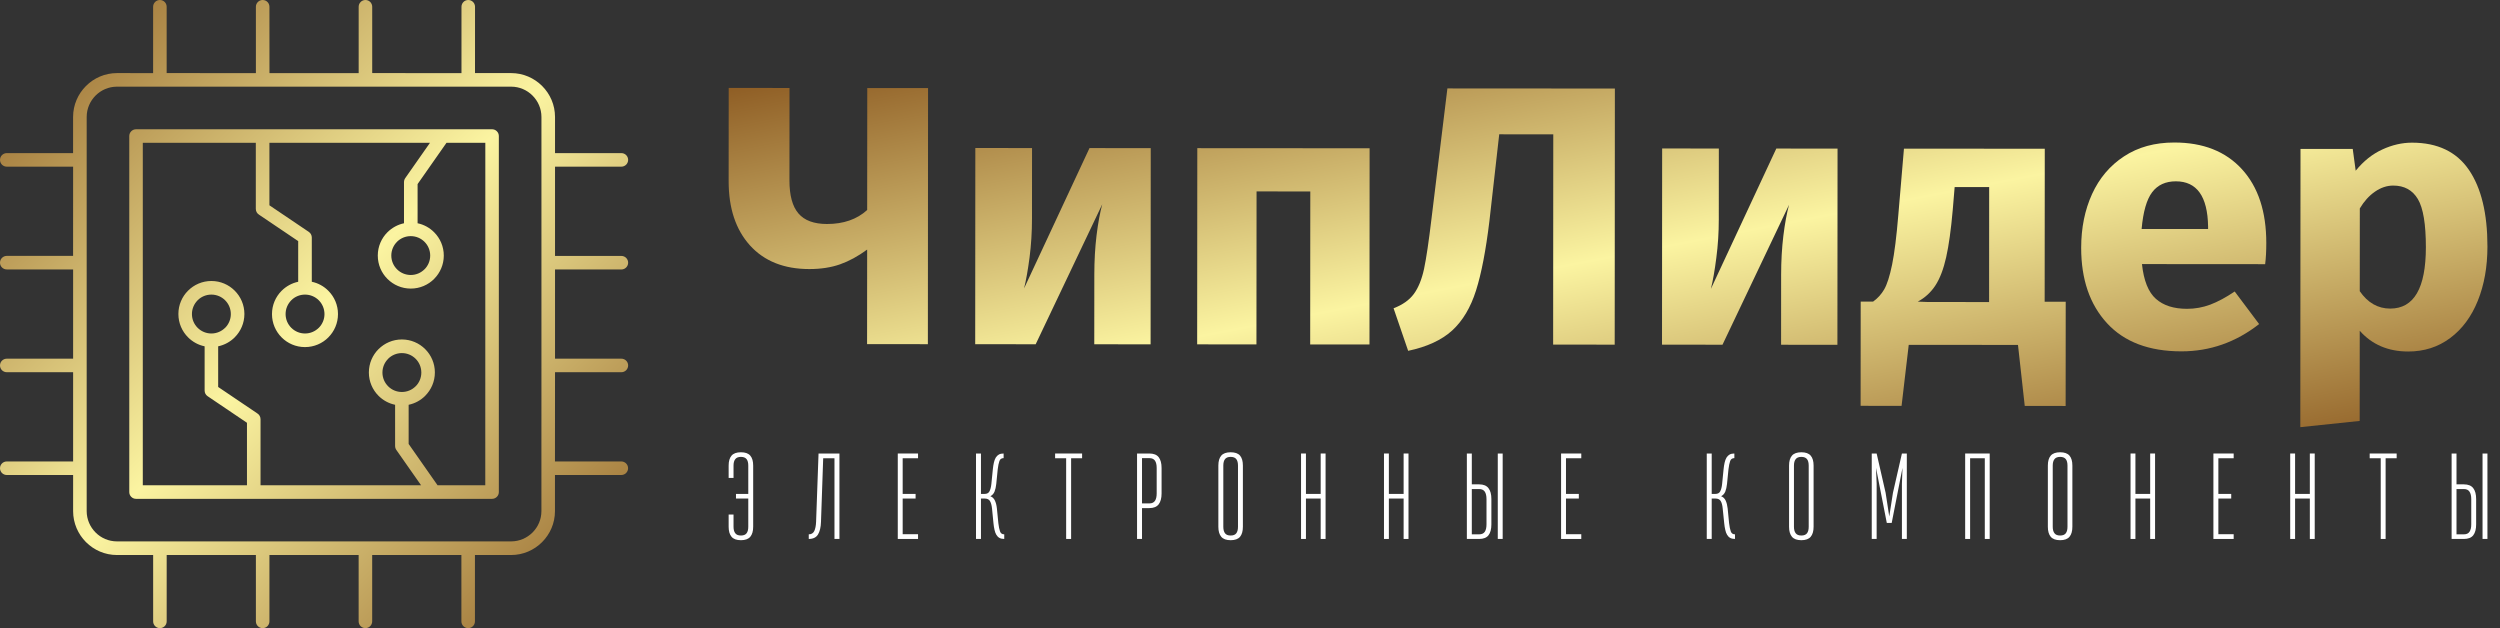 <?xml version="1.0" encoding="UTF-8"?> <svg xmlns="http://www.w3.org/2000/svg" width="199" height="50" viewBox="0 0 199 50" fill="none"><rect x="0" y="0" width="199" height="50" fill="#333333" stroke="none"/><path fill-rule="evenodd" clip-rule="evenodd" d="M10.828 10.29H39.169C39.467 10.29 39.708 10.531 39.708 10.829V39.169C39.708 39.467 39.467 39.708 39.169 39.708H10.828C10.531 39.708 10.29 39.467 10.29 39.169V10.829C10.29 10.531 10.531 10.29 10.828 10.29ZM0.539 21.447H5.82V28.548L0.539 28.551C0.241 28.551 0 28.792 0 29.09C0 29.387 0.241 29.628 0.539 29.628H5.82V36.73L0.539 36.732C0.241 36.732 0 36.973 0 37.271C0 37.568 0.241 37.81 0.539 37.81H5.82V40.687C5.82 41.648 6.213 42.52 6.846 43.154C7.48 43.788 8.353 44.18 9.313 44.18H12.191V49.461C12.191 49.759 12.432 50 12.729 50C13.027 50 13.268 49.759 13.268 49.461V44.18H20.369V49.461C20.369 49.759 20.611 50 20.908 50C21.206 50 21.447 49.759 21.447 49.461V44.18H28.548V49.461C28.548 49.759 28.79 50 29.087 50C29.385 50 29.626 49.759 29.626 49.461V44.18H36.727V49.461C36.727 49.759 36.969 50 37.266 50C37.564 50 37.805 49.759 37.805 49.461V44.18H40.682C41.643 44.18 42.516 43.788 43.149 43.154C43.783 42.52 44.175 41.648 44.175 40.687V37.81H49.457C49.754 37.81 49.995 37.568 49.995 37.271C49.995 36.973 49.754 36.732 49.457 36.732H44.175L44.18 29.628H49.461C49.759 29.628 50 29.387 50 29.09C50 28.792 49.759 28.551 49.461 28.551H44.18V21.45H49.461C49.759 21.45 50 21.208 50 20.911C50 20.613 49.759 20.372 49.461 20.372H44.18V13.266H49.461C49.759 13.266 50 13.025 50 12.727C50 12.429 49.759 12.188 49.461 12.188H44.18V9.311C44.18 8.35 43.788 7.477 43.154 6.844C42.52 6.21 41.648 5.818 40.687 5.818H37.81L37.812 0.539C37.812 0.241 37.571 6.88164e-06 37.273 6.88164e-06C36.975 6.88164e-06 36.734 0.241 36.734 0.539V5.82L29.628 5.818V0.539C29.628 0.241 29.387 3.57845e-06 29.089 3.57845e-06C28.792 3.57845e-06 28.55 0.241 28.55 0.539V5.82H21.45L21.447 0.539C21.447 0.241 21.206 3.57845e-06 20.908 3.57845e-06C20.611 3.57845e-06 20.369 0.241 20.369 0.539V5.82L13.266 5.818V0.539C13.266 0.241 13.025 0 12.727 0C12.429 0 12.188 0.241 12.188 0.539V5.82L9.311 5.818C8.35 5.818 7.477 6.21 6.844 6.844C6.21 7.477 5.818 8.35 5.818 9.311V12.188H0.539C0.241 12.188 1.88356e-05 12.429 1.88356e-05 12.727C1.88356e-05 13.025 0.241 13.266 0.539 13.266H5.82L5.818 20.369H0.539C0.241 20.369 1.55324e-05 20.611 1.55324e-05 20.908C-0.002 21.206 0.241 21.447 0.539 21.447ZM21.445 11.367V16.342L24.582 18.459C24.735 18.563 24.819 18.732 24.819 18.906V22.428C25.326 22.534 25.781 22.787 26.133 23.143L26.135 23.145C26.611 23.621 26.904 24.277 26.904 25.001C26.904 25.725 26.611 26.381 26.135 26.857V26.859C25.66 27.335 25.003 27.628 24.277 27.628C23.551 27.628 22.895 27.335 22.419 26.859C21.943 26.383 21.65 25.727 21.65 25.001C21.65 24.275 21.943 23.619 22.419 23.143H22.421C22.775 22.789 23.229 22.536 23.736 22.428V19.192L20.622 17.091C20.466 16.996 20.363 16.825 20.363 16.628V11.367H11.367V38.628H19.659V33.654L16.524 31.536C16.369 31.432 16.288 31.263 16.288 31.09V27.567C15.778 27.461 15.325 27.209 14.969 26.852C14.493 26.377 14.2 25.721 14.2 24.994C14.2 24.268 14.493 23.612 14.969 23.136H14.971C15.447 22.66 16.103 22.367 16.827 22.367C17.55 22.367 18.207 22.66 18.682 23.136L18.685 23.139C19.16 23.614 19.454 24.27 19.454 24.994C19.454 25.718 19.16 26.374 18.685 26.85V26.852C18.331 27.206 17.875 27.459 17.366 27.567V30.803L20.48 32.905C20.635 32.999 20.739 33.171 20.739 33.367V38.628H33.518L31.549 35.816C31.484 35.721 31.452 35.615 31.452 35.507H31.45V32.221C30.941 32.115 30.487 31.863 30.131 31.507C29.655 31.031 29.362 30.375 29.362 29.649C29.362 28.922 29.655 28.266 30.131 27.79H30.133C30.609 27.315 31.265 27.021 31.989 27.021C32.713 27.021 33.369 27.315 33.845 27.79L33.847 27.793C34.323 28.268 34.616 28.925 34.616 29.648C34.616 30.372 34.321 31.029 33.847 31.504V31.507C33.493 31.861 33.038 32.115 32.528 32.221V35.34L34.828 38.626H38.628L38.632 11.367H35.541L33.24 14.653V17.771C33.748 17.877 34.201 18.13 34.555 18.486L34.557 18.488C35.033 18.964 35.326 19.62 35.326 20.344C35.326 21.068 35.031 21.724 34.557 22.2V22.202C34.082 22.678 33.425 22.971 32.699 22.971C31.973 22.971 31.317 22.678 30.841 22.202C30.365 21.727 30.072 21.07 30.072 20.344C30.072 19.618 30.365 18.962 30.841 18.486H30.843C31.197 18.132 31.651 17.88 32.158 17.771V14.488H32.16C32.16 14.382 32.192 14.274 32.257 14.179L34.226 11.367L21.445 11.367ZM25.375 23.903C25.096 23.623 24.708 23.45 24.28 23.45C23.851 23.45 23.463 23.623 23.184 23.903L23.186 23.905C22.906 24.185 22.733 24.573 22.733 24.999C22.733 25.427 22.906 25.813 23.186 26.093C23.466 26.372 23.853 26.546 24.28 26.546C24.708 26.546 25.094 26.372 25.373 26.093L25.375 26.095C25.655 25.815 25.829 25.427 25.829 24.999C25.826 24.57 25.655 24.183 25.375 23.903ZM33.791 19.249C33.511 18.969 33.124 18.796 32.695 18.796C32.267 18.796 31.879 18.969 31.599 19.249H31.602C31.322 19.528 31.148 19.916 31.148 20.342C31.148 20.771 31.322 21.157 31.602 21.436C31.881 21.716 32.269 21.889 32.695 21.889C33.124 21.889 33.509 21.716 33.789 21.436L33.791 21.438C34.071 21.159 34.244 20.771 34.244 20.342C34.244 19.916 34.071 19.528 33.791 19.249ZM31.989 31.202C32.418 31.202 32.803 31.029 33.083 30.749L33.085 30.751C33.365 30.472 33.538 30.084 33.538 29.655C33.538 29.227 33.365 28.839 33.085 28.56C32.806 28.28 32.418 28.106 31.989 28.106C31.561 28.106 31.173 28.28 30.893 28.56L30.896 28.562C30.616 28.841 30.442 29.229 30.442 29.655C30.442 30.084 30.616 30.47 30.896 30.749C31.175 31.029 31.563 31.202 31.989 31.202ZM15.731 26.093C16.011 26.372 16.398 26.546 16.825 26.546C17.253 26.546 17.639 26.372 17.918 26.093L17.921 26.095C18.2 25.815 18.374 25.427 18.374 24.999C18.374 24.57 18.2 24.183 17.921 23.903C17.641 23.623 17.253 23.45 16.825 23.45C16.396 23.45 16.008 23.623 15.729 23.903L15.731 23.905C15.451 24.185 15.278 24.573 15.278 24.999C15.278 25.427 15.451 25.813 15.731 26.093ZM40.687 6.898H9.311C8.648 6.898 8.045 7.169 7.608 7.606C7.171 8.044 6.9 8.646 6.9 9.309V40.685C6.9 41.348 7.173 41.95 7.608 42.387C8.045 42.825 8.648 43.095 9.311 43.095H40.687C41.349 43.095 41.952 42.822 42.389 42.387C42.826 41.95 43.097 41.348 43.097 40.685V37.269L43.099 29.09V9.311C43.099 8.648 42.827 8.046 42.391 7.609C41.954 7.169 41.349 6.898 40.687 6.898Z" fill="url(#paint0_linear_208_175)"></path><path d="M73.873 7.011L73.859 27.396L69.019 27.393L69.025 19.866C68.305 20.395 67.588 20.786 66.872 21.039C66.153 21.292 65.336 21.418 64.42 21.417C62.407 21.416 60.833 20.788 59.697 19.533C58.564 18.279 57.999 16.572 58 14.414L58.005 7L62.845 7.003L62.84 14.358C62.839 15.556 63.077 16.433 63.555 16.989C64.033 17.549 64.79 17.829 65.826 17.83C67.144 17.831 68.211 17.46 69.027 16.716L69.034 7.008L73.873 7.011Z" fill="url(#paint1_linear_208_175)"></path><path d="M91.588 27.408L87.104 27.405L87.108 21.847C87.109 20.748 87.168 19.709 87.286 18.728C87.407 17.747 87.558 16.925 87.739 16.26L82.44 27.402L77.626 27.399L77.636 11.781L82.15 11.785L82.146 17.431C82.145 18.471 82.081 19.491 81.953 20.491C81.822 21.492 81.676 22.314 81.515 22.959L86.724 11.788L91.599 11.791L91.588 27.408Z" fill="url(#paint2_linear_208_175)"></path><path d="M104.3 15.24L100.022 15.237L100.013 27.414L95.294 27.411L95.305 11.794L109.021 11.803L109.011 27.42L104.291 27.417L104.3 15.24Z" fill="url(#paint3_linear_208_175)"></path><path d="M128.544 7.048L128.53 27.434L123.63 27.43L123.641 10.693L119.338 10.69L118.556 17.604C118.274 19.937 117.918 21.78 117.489 23.132C117.06 24.484 116.428 25.543 115.591 26.309C114.751 27.072 113.584 27.611 112.089 27.926L110.928 24.539C111.644 24.266 112.183 23.885 112.544 23.395C112.902 22.905 113.172 22.244 113.353 21.411C113.531 20.576 113.73 19.227 113.952 17.364L115.213 7.039L128.544 7.048Z" fill="url(#paint4_linear_208_175)"></path><path d="M146.258 27.446L141.775 27.443L141.778 21.885C141.779 20.786 141.838 19.746 141.956 18.765C142.077 17.785 142.228 16.962 142.409 16.298L137.111 27.439L132.296 27.436L132.307 11.819L136.82 11.822L136.816 17.469C136.816 18.509 136.75 19.529 136.619 20.529C136.491 21.529 136.347 22.352 136.186 22.997L141.394 11.825L146.269 11.829L146.258 27.446Z" fill="url(#paint5_linear_208_175)"></path><path d="M164.431 24.018L164.425 32.315L161.17 32.313L160.632 27.456L151.935 27.45L151.365 32.306L148.105 32.304L148.111 24.007L149.099 24.007C149.457 23.754 149.752 23.43 149.982 23.036C150.21 22.644 150.42 21.988 150.611 21.067C150.799 20.145 150.963 18.831 151.105 17.123L151.555 11.832L162.764 11.84L162.755 24.017L164.431 24.018ZM158.338 14.892L155.59 14.89L155.438 16.716C155.3 18.286 155.125 19.541 154.914 20.482C154.703 21.423 154.418 22.168 154.06 22.718C153.702 23.267 153.234 23.698 152.655 24.01L153.462 24.04L158.332 24.043L158.338 14.892Z" fill="url(#paint6_linear_208_175)"></path><path d="M180.397 19.35C180.397 19.998 180.366 20.557 180.306 21.028L170.501 21.021C170.64 22.334 171.009 23.256 171.607 23.786C172.202 24.316 173.028 24.582 174.084 24.582C174.723 24.583 175.342 24.471 175.94 24.248C176.539 24.021 177.186 23.673 177.882 23.203L179.826 25.796C177.969 27.245 175.906 27.97 173.636 27.968C171.065 27.966 169.092 27.22 167.719 25.728C166.346 24.236 165.66 22.235 165.662 19.724C165.663 18.135 165.952 16.709 166.528 15.446C167.107 14.179 167.955 13.179 169.073 12.446C170.19 11.71 171.526 11.342 173.08 11.344C175.371 11.345 177.162 12.052 178.455 13.465C179.751 14.88 180.399 16.842 180.397 19.35ZM175.764 18.231L175.764 18.024C175.725 15.631 174.87 14.435 173.199 14.433C172.379 14.433 171.751 14.722 171.312 15.301C170.874 15.88 170.594 16.855 170.473 18.227L175.764 18.231Z" fill="url(#paint7_linear_208_175)"></path><path d="M191.998 11.356C194.03 11.358 195.539 12.079 196.525 13.521C197.51 14.963 198.002 16.999 198 19.628C197.999 21.237 197.744 22.674 197.235 23.937C196.726 25.203 195.993 26.193 195.036 26.907C194.079 27.623 192.964 27.981 191.69 27.98C190.095 27.979 188.81 27.429 187.835 26.329L187.83 33.506L183.105 34.001L183.12 11.854L187.278 11.857L187.513 13.589C188.132 12.826 188.836 12.264 189.625 11.903C190.411 11.538 191.202 11.356 191.998 11.356ZM190.258 24.564C192.151 24.565 193.098 22.939 193.1 19.684C193.101 17.841 192.888 16.561 192.461 15.844C192.033 15.129 191.38 14.772 190.501 14.771C190.003 14.771 189.519 14.932 189.051 15.254C188.583 15.576 188.18 16.022 187.841 16.591L187.837 23.18C188.475 24.102 189.282 24.563 190.258 24.564Z" fill="url(#paint8_linear_208_175)"></path><path d="M59.563 41.931V39.684H58.584V39.316H59.563V37.059C59.563 36.834 59.518 36.663 59.428 36.547C59.335 36.428 59.185 36.368 58.979 36.368C58.769 36.368 58.619 36.428 58.529 36.547C58.436 36.663 58.389 36.834 58.389 37.059V38.043H58V37.059C58 36.711 58.077 36.447 58.23 36.269C58.383 36.09 58.633 36 58.979 36C59.322 36 59.57 36.09 59.723 36.269C59.876 36.447 59.953 36.711 59.953 37.059V41.931C59.953 42.279 59.876 42.544 59.723 42.727C59.57 42.909 59.322 43 58.979 43C58.633 43 58.383 42.909 58.23 42.727C58.077 42.544 58 42.279 58 41.931V40.957H58.389V41.931C58.389 42.157 58.436 42.329 58.529 42.448C58.619 42.568 58.769 42.627 58.979 42.627C59.185 42.627 59.335 42.568 59.428 42.448C59.518 42.329 59.563 42.157 59.563 41.931Z" fill="white"></path><path d="M64.377 42.901V42.533C64.583 42.533 64.73 42.445 64.817 42.269C64.9 42.093 64.948 41.85 64.961 41.538L65.156 36.099H66.819V42.901H66.424V36.477H65.526L65.351 41.538C65.338 41.972 65.258 42.309 65.111 42.548C64.965 42.783 64.72 42.901 64.377 42.901Z" fill="white"></path><path d="M73.076 36.099V36.477H71.853V39.316H72.881V39.684H71.853V42.523H73.076V42.901H71.463V36.099H73.076Z" fill="white"></path><path d="M79.353 40.469L79.468 41.638C79.501 41.923 79.546 42.143 79.603 42.299C79.656 42.455 79.768 42.533 79.938 42.533V42.901C79.788 42.901 79.663 42.874 79.563 42.821C79.46 42.765 79.377 42.684 79.313 42.577C79.247 42.468 79.197 42.334 79.163 42.175C79.127 42.019 79.099 41.84 79.079 41.638L78.964 40.469C78.937 40.218 78.884 40.024 78.804 39.888C78.727 39.752 78.584 39.684 78.374 39.684H78.085V42.901H77.69V36.099H78.085V39.316H78.374C78.564 39.316 78.694 39.246 78.764 39.107C78.837 38.968 78.887 38.771 78.914 38.516L79.029 37.362C79.049 37.16 79.077 36.979 79.114 36.82C79.15 36.661 79.2 36.529 79.263 36.423C79.33 36.316 79.413 36.235 79.513 36.179C79.613 36.126 79.738 36.099 79.888 36.099V36.467C79.718 36.467 79.606 36.545 79.553 36.701C79.496 36.857 79.451 37.077 79.418 37.362L79.303 38.516C79.277 38.764 79.23 38.971 79.163 39.137C79.094 39.3 78.984 39.42 78.834 39.5C79.004 39.57 79.125 39.687 79.198 39.853C79.275 40.019 79.327 40.224 79.353 40.469Z" fill="white"></path><path d="M83.987 36.477V36.099H86.135V36.477H85.261V42.901H84.866V36.477H83.987Z" fill="white"></path><path d="M90.509 42.901V36.099H91.488C91.831 36.099 92.079 36.197 92.232 36.393C92.385 36.592 92.462 36.878 92.462 37.253V39.276C92.462 39.651 92.385 39.939 92.232 40.141C92.079 40.343 91.831 40.445 91.488 40.445H90.904V42.901H90.509ZM91.488 36.467H90.904V40.072H91.488C91.695 40.072 91.844 40.002 91.938 39.863C92.028 39.724 92.072 39.528 92.072 39.276V37.253C92.072 37.001 92.028 36.807 91.938 36.671C91.844 36.535 91.695 36.467 91.488 36.467Z" fill="white"></path><path d="M96.981 41.931V37.059C96.981 36.711 97.058 36.447 97.211 36.269C97.364 36.09 97.614 36 97.96 36C98.306 36 98.556 36.09 98.709 36.269C98.859 36.447 98.934 36.711 98.934 37.059V41.931C98.934 42.279 98.859 42.544 98.709 42.727C98.556 42.909 98.306 43 97.96 43C97.614 43 97.364 42.909 97.211 42.727C97.058 42.544 96.981 42.279 96.981 41.931ZM97.376 37.059V41.931C97.376 42.157 97.421 42.329 97.511 42.448C97.6 42.568 97.75 42.627 97.96 42.627C98.17 42.627 98.32 42.568 98.409 42.448C98.499 42.329 98.544 42.157 98.544 41.931V37.059C98.544 36.834 98.499 36.663 98.409 36.547C98.32 36.428 98.17 36.368 97.96 36.368C97.75 36.368 97.6 36.428 97.511 36.547C97.421 36.663 97.376 36.834 97.376 37.059Z" fill="white"></path><path d="M105.126 42.901V39.684H103.953V42.901H103.563V36.099H103.953V39.316H105.126V36.099H105.516V42.901H105.126Z" fill="white"></path><path d="M111.728 42.901V39.684H110.554V42.901H110.165V36.099H110.554V39.316H111.728V36.099H112.117V42.901H111.728Z" fill="white"></path><path d="M116.762 42.901V36.099H117.156V38.555H117.74C118.083 38.555 118.331 38.657 118.484 38.859C118.638 39.057 118.714 39.346 118.714 39.724V41.742C118.714 42.12 118.638 42.408 118.484 42.607C118.331 42.803 118.083 42.901 117.74 42.901H116.762ZM117.156 42.533H117.74C117.947 42.533 118.097 42.465 118.19 42.329C118.28 42.193 118.325 41.997 118.325 41.742V39.724C118.325 39.472 118.28 39.276 118.19 39.137C118.097 38.998 117.947 38.928 117.74 38.928H117.156V42.533ZM119.613 42.901V36.099H119.223V42.901H119.613Z" fill="white"></path><path d="M125.87 36.099V36.477H124.652V39.316H125.675V39.684H124.652V42.523H125.87V42.901H124.262V36.099H125.87Z" fill="white"></path><path d="M137.521 40.469L137.635 41.638C137.669 41.923 137.714 42.143 137.77 42.299C137.824 42.455 137.935 42.533 138.105 42.533V42.901C137.955 42.901 137.83 42.874 137.73 42.821C137.627 42.765 137.544 42.684 137.481 42.577C137.414 42.468 137.364 42.334 137.331 42.175C137.294 42.019 137.266 41.84 137.246 41.638L137.126 40.469C137.103 40.218 137.051 40.024 136.971 39.888C136.895 39.752 136.752 39.684 136.542 39.684H136.252V42.901H135.858V36.099H136.252V39.316H136.542C136.732 39.316 136.861 39.246 136.931 39.107C137.005 38.968 137.055 38.771 137.081 38.516L137.196 37.362C137.216 37.16 137.244 36.979 137.281 36.82C137.318 36.661 137.367 36.529 137.431 36.423C137.497 36.316 137.581 36.235 137.68 36.179C137.78 36.126 137.905 36.099 138.055 36.099V36.467C137.885 36.467 137.774 36.545 137.72 36.701C137.664 36.857 137.619 37.077 137.586 37.362L137.471 38.516C137.444 38.764 137.397 38.971 137.331 39.137C137.261 39.3 137.151 39.42 137.001 39.5C137.171 39.57 137.293 39.687 137.366 39.853C137.442 40.019 137.494 40.224 137.521 40.469Z" fill="white"></path><path d="M142.409 41.931V37.059C142.409 36.711 142.486 36.447 142.639 36.269C142.792 36.09 143.042 36 143.388 36C143.731 36 143.979 36.09 144.132 36.269C144.285 36.447 144.362 36.711 144.362 37.059V41.931C144.362 42.279 144.285 42.544 144.132 42.727C143.979 42.909 143.731 43 143.388 43C143.042 43 142.792 42.909 142.639 42.727C142.486 42.544 142.409 42.279 142.409 41.931ZM142.799 37.059V41.931C142.799 42.157 142.846 42.329 142.939 42.448C143.029 42.568 143.179 42.627 143.388 42.627C143.595 42.627 143.744 42.568 143.838 42.448C143.928 42.329 143.973 42.157 143.973 41.931V37.059C143.973 36.834 143.928 36.663 143.838 36.547C143.744 36.428 143.595 36.368 143.388 36.368C143.179 36.368 143.029 36.428 142.939 36.547C142.846 36.663 142.799 36.834 142.799 37.059Z" fill="white"></path><path d="M151.438 37.243L150.579 41.628H150.19L149.331 37.243L149.381 38.516V42.901H148.991V36.099H149.381L150.095 39.227L150.385 41.111L150.679 39.227L151.393 36.099H151.783V42.901H151.393V38.516L151.438 37.243Z" fill="white"></path><path d="M157.99 42.901V36.477H156.821V42.901H156.427V36.099H158.38V42.901H157.99Z" fill="white"></path><path d="M163.009 41.931V37.059C163.009 36.711 163.085 36.447 163.238 36.269C163.392 36.09 163.641 36 163.988 36C164.33 36 164.578 36.09 164.732 36.269C164.885 36.447 164.961 36.711 164.961 37.059V41.931C164.961 42.279 164.885 42.544 164.732 42.727C164.578 42.909 164.33 43 163.988 43C163.641 43 163.392 42.909 163.238 42.727C163.085 42.544 163.009 42.279 163.009 41.931ZM163.398 37.059V41.931C163.398 42.157 163.445 42.329 163.538 42.448C163.628 42.568 163.778 42.627 163.988 42.627C164.194 42.627 164.344 42.568 164.437 42.448C164.527 42.329 164.572 42.157 164.572 41.931V37.059C164.572 36.834 164.527 36.663 164.437 36.547C164.344 36.428 164.194 36.368 163.988 36.368C163.778 36.368 163.628 36.428 163.538 36.547C163.445 36.663 163.398 36.834 163.398 37.059Z" fill="white"></path><path d="M171.154 42.901V39.684H169.98V42.901H169.591V36.099H169.98V39.316H171.154V36.099H171.543V42.901H171.154Z" fill="white"></path><path d="M177.8 36.099V36.477H176.582V39.316H177.605V39.684H176.582V42.523H177.8V42.901H176.187V36.099H177.8Z" fill="white"></path><path d="M183.863 42.901V39.684H182.689V42.901H182.3V36.099H182.689V39.316H183.863V36.099H184.252V42.901H183.863Z" fill="white"></path><path d="M188.627 36.477V36.099H190.774V36.477H189.895V42.901H189.506V36.477H188.627Z" fill="white"></path><path d="M195.149 42.901V36.099H195.538V38.555H196.127C196.47 38.555 196.718 38.657 196.871 38.859C197.025 39.057 197.101 39.346 197.101 39.724V41.742C197.101 42.12 197.025 42.408 196.871 42.607C196.718 42.803 196.47 42.901 196.127 42.901H195.149ZM195.538 42.533H196.127C196.334 42.533 196.482 42.465 196.572 42.329C196.665 42.193 196.712 41.997 196.712 41.742V39.724C196.712 39.472 196.665 39.276 196.572 39.137C196.482 38.998 196.334 38.928 196.127 38.928H195.538V42.533ZM198 42.901V36.099H197.61V42.901H198Z" fill="white"></path><defs><linearGradient id="paint0_linear_208_175" x1="0" y1="0" x2="50" y2="50" gradientUnits="userSpaceOnUse"><stop stop-color="#8F5E25"></stop><stop offset="0.5" stop-color="#FBF4A1"></stop><stop offset="1" stop-color="#8F5E25"></stop></linearGradient><linearGradient id="paint1_linear_208_175" x1="58" y1="7" x2="68.04" y2="59.064" gradientUnits="userSpaceOnUse"><stop stop-color="#8F5E25"></stop><stop offset="0.5" stop-color="#FBF4A1"></stop><stop offset="1" stop-color="#8F5E25"></stop></linearGradient><linearGradient id="paint2_linear_208_175" x1="58" y1="7" x2="68.04" y2="59.064" gradientUnits="userSpaceOnUse"><stop stop-color="#8F5E25"></stop><stop offset="0.5" stop-color="#FBF4A1"></stop><stop offset="1" stop-color="#8F5E25"></stop></linearGradient><linearGradient id="paint3_linear_208_175" x1="58" y1="7" x2="68.04" y2="59.064" gradientUnits="userSpaceOnUse"><stop stop-color="#8F5E25"></stop><stop offset="0.5" stop-color="#FBF4A1"></stop><stop offset="1" stop-color="#8F5E25"></stop></linearGradient><linearGradient id="paint4_linear_208_175" x1="58" y1="7" x2="68.04" y2="59.064" gradientUnits="userSpaceOnUse"><stop stop-color="#8F5E25"></stop><stop offset="0.5" stop-color="#FBF4A1"></stop><stop offset="1" stop-color="#8F5E25"></stop></linearGradient><linearGradient id="paint5_linear_208_175" x1="58" y1="7" x2="68.04" y2="59.064" gradientUnits="userSpaceOnUse"><stop stop-color="#8F5E25"></stop><stop offset="0.5" stop-color="#FBF4A1"></stop><stop offset="1" stop-color="#8F5E25"></stop></linearGradient><linearGradient id="paint6_linear_208_175" x1="58" y1="7" x2="68.04" y2="59.064" gradientUnits="userSpaceOnUse"><stop stop-color="#8F5E25"></stop><stop offset="0.5" stop-color="#FBF4A1"></stop><stop offset="1" stop-color="#8F5E25"></stop></linearGradient><linearGradient id="paint7_linear_208_175" x1="58" y1="7" x2="68.04" y2="59.064" gradientUnits="userSpaceOnUse"><stop stop-color="#8F5E25"></stop><stop offset="0.5" stop-color="#FBF4A1"></stop><stop offset="1" stop-color="#8F5E25"></stop></linearGradient><linearGradient id="paint8_linear_208_175" x1="58" y1="7" x2="68.04" y2="59.064" gradientUnits="userSpaceOnUse"><stop stop-color="#8F5E25"></stop><stop offset="0.5" stop-color="#FBF4A1"></stop><stop offset="1" stop-color="#8F5E25"></stop></linearGradient></defs></svg> 